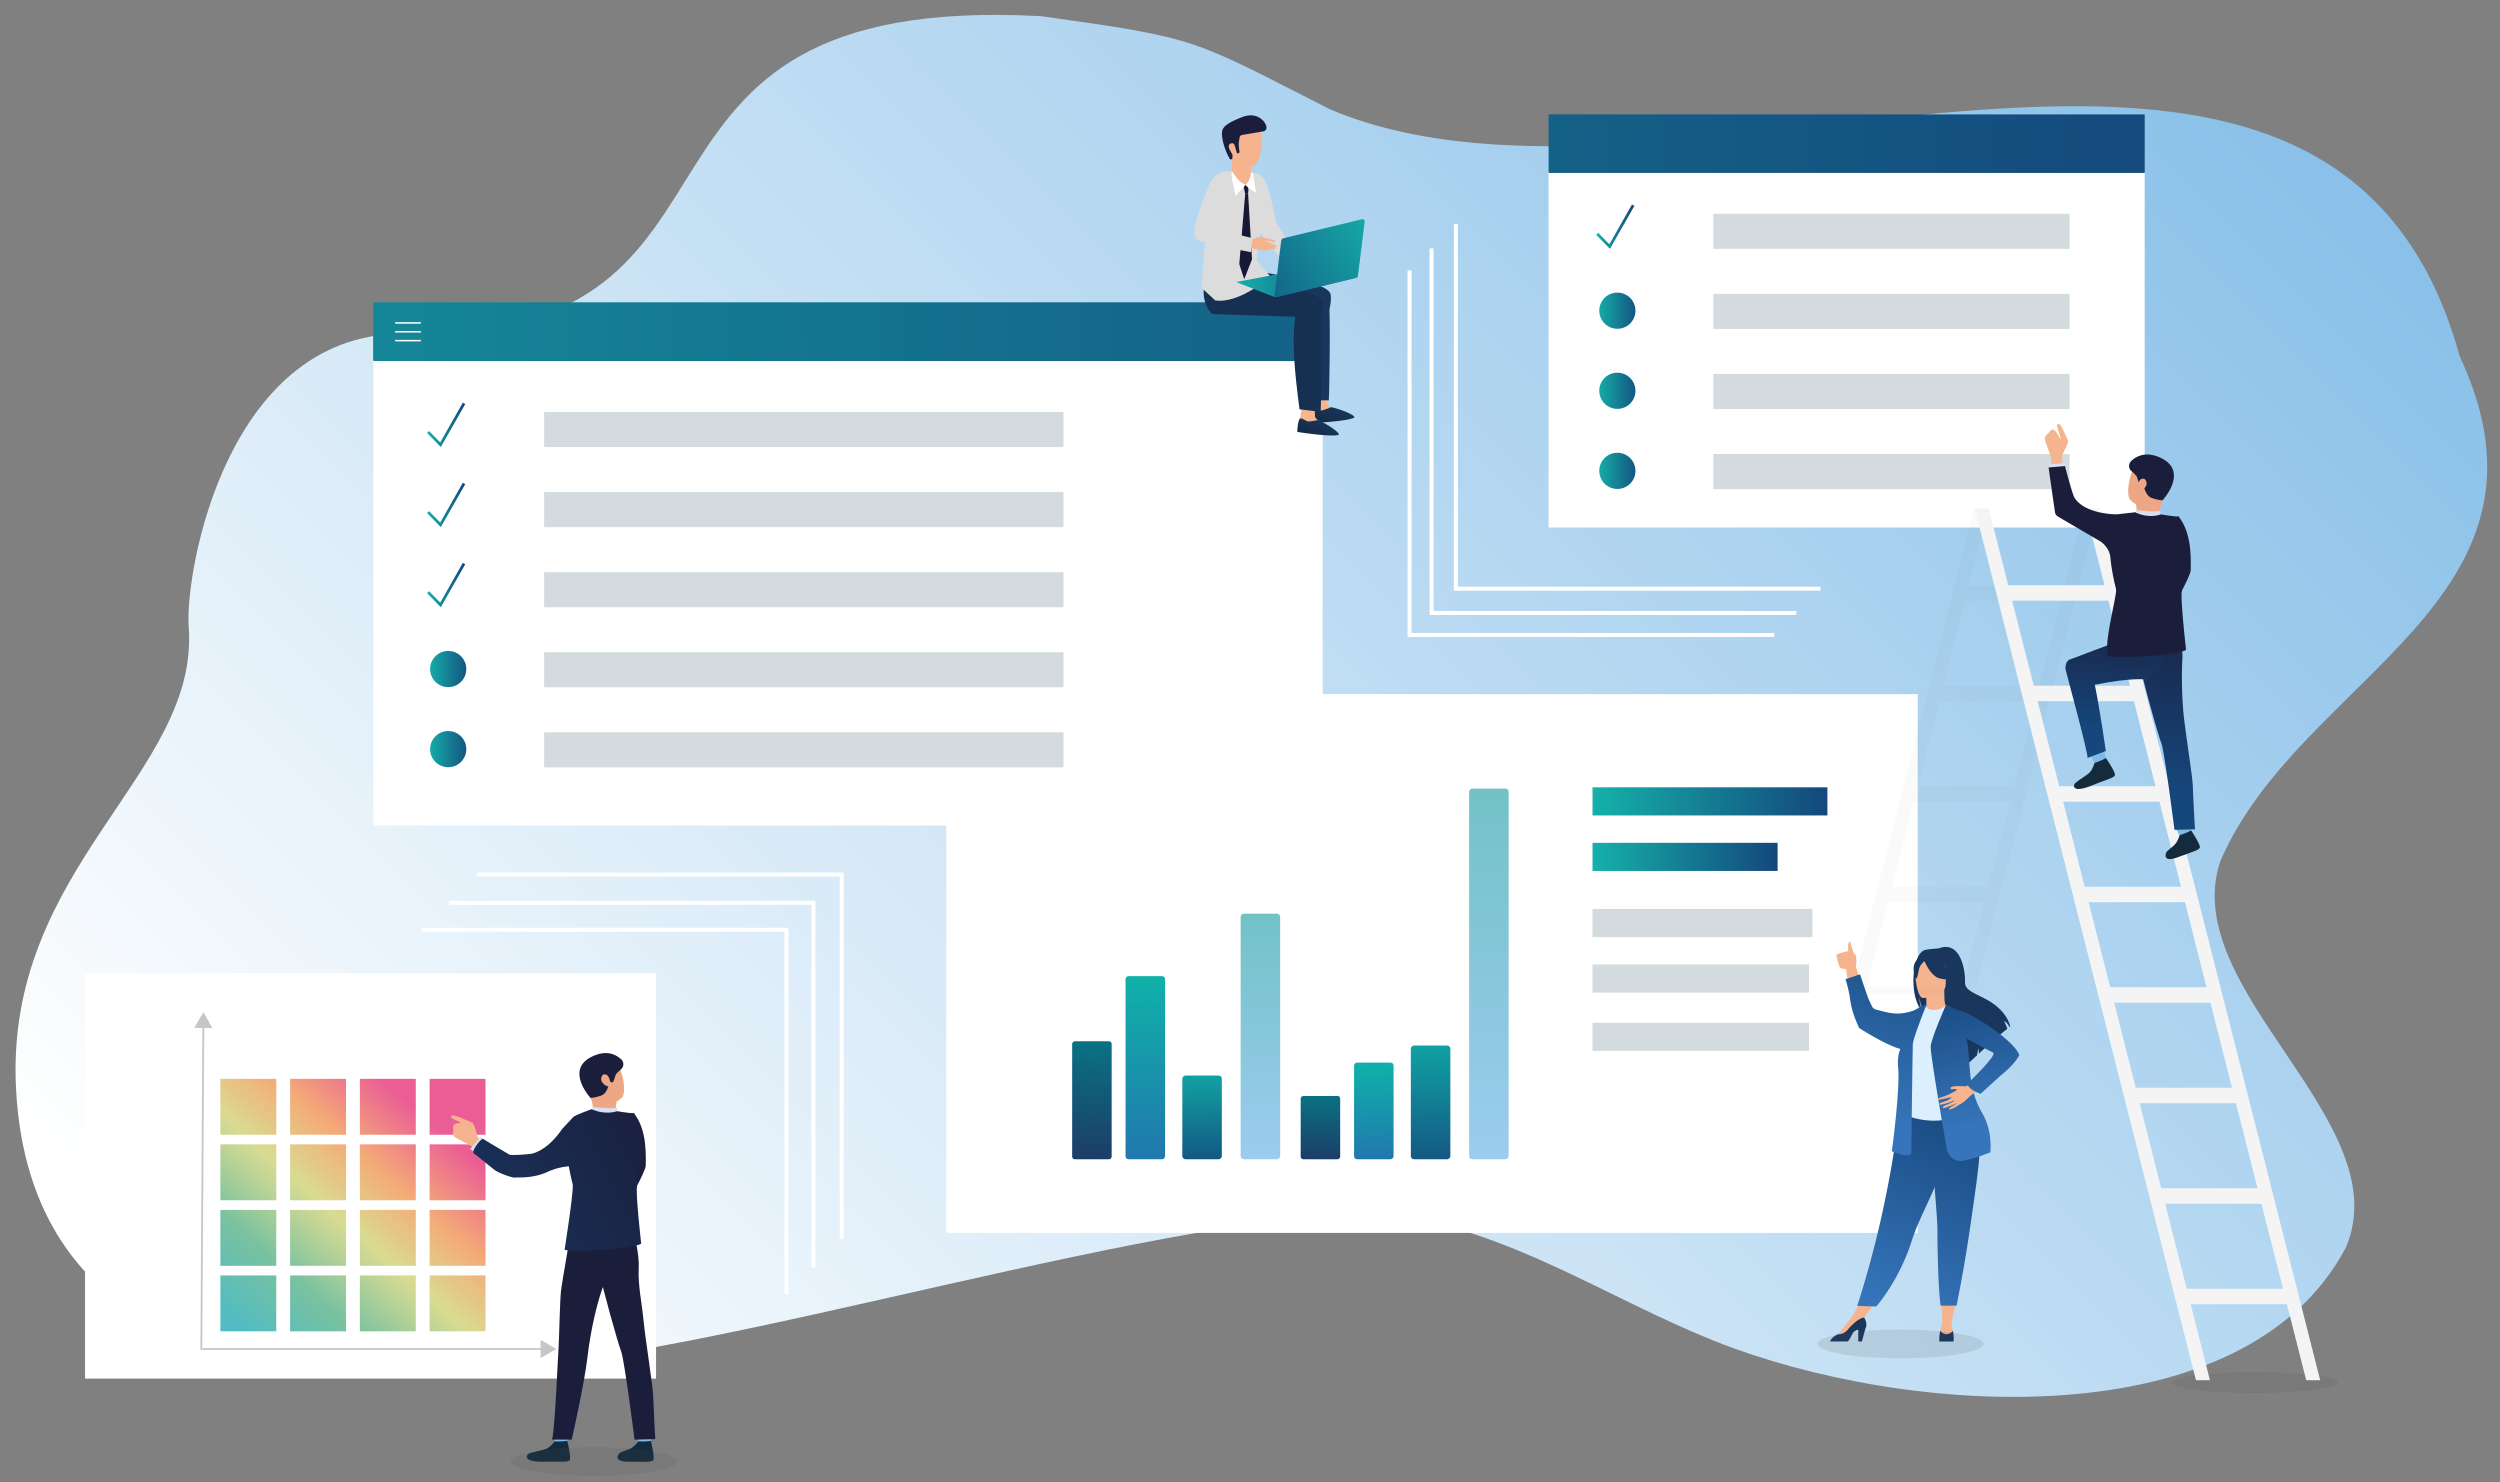 <?xml version="1.0" encoding="UTF-8"?>
<svg xmlns="http://www.w3.org/2000/svg" xmlns:xlink="http://www.w3.org/1999/xlink" viewBox="0 0 2056.85 1219.4">
  <rect x="0" y="0" width="2056.85" height="1219.4" fill="#808080" stroke="none"/>
  <defs>
    <style>.cls-1,.cls-56{fill:#4f4f4f;}.cls-1{opacity:0.13;}.cls-2{fill:url(#Unbenannter_Verlauf_16);}.cls-3{fill:#fff;}.cls-4{fill:url(#Unbenannter_Verlauf_21);}.cls-5{fill:url(#Unbenannter_Verlauf_21-2);}.cls-6{fill:url(#Unbenannter_Verlauf_21-3);}.cls-7{fill:#f6b48e;}.cls-77,.cls-8{fill:#19365d;}.cls-9{fill:#1c355c;}.cls-10{fill:url(#Unbenannter_Verlauf_81);}.cls-11{fill:#dcefff;}.cls-12{fill:#e9564e;}.cls-13{fill:url(#Unbenannter_Verlauf_81-2);}.cls-14{fill:url(#Unbenannter_Verlauf_81-3);}.cls-15{fill:url(#Unbenannter_Verlauf_81-4);}.cls-16{fill:url(#Unbenannter_Verlauf_81-5);}.cls-17{fill:#f7b58f;}.cls-18{fill:#d4dbdf;}.cls-19{fill:url(#Unbenannter_Verlauf_21-4);}.cls-20{fill:url(#Unbenannter_Verlauf_21-5);}.cls-21{fill:url(#Unbenannter_Verlauf_21-6);}.cls-22{fill:url(#Unbenannter_Verlauf_21-7);}.cls-23{fill:url(#Unbenannter_Verlauf_21-8);}.cls-24{fill:url(#Unbenannter_Verlauf_21-9);}.cls-25{fill:url(#Unbenannter_Verlauf_21-10);}.cls-26{fill:url(#Unbenannter_Verlauf_21-11);}.cls-27{fill:url(#Unbenannter_Verlauf_21-12);}.cls-28{fill:none;stroke:#c4c6c7;stroke-miterlimit:10;stroke-width:1.5px;}.cls-29{fill:#c4c6c7;}.cls-30{fill:url(#Unbenannter_Verlauf_350);}.cls-31{fill:url(#Unbenannter_Verlauf_350-2);}.cls-32{fill:url(#Unbenannter_Verlauf_350-3);}.cls-33{fill:url(#Unbenannter_Verlauf_350-4);}.cls-34{fill:url(#Unbenannter_Verlauf_350-5);}.cls-35{fill:url(#Unbenannter_Verlauf_350-6);}.cls-36{fill:url(#Unbenannter_Verlauf_350-7);}.cls-37{fill:url(#Unbenannter_Verlauf_350-8);}.cls-38{fill:url(#Unbenannter_Verlauf_350-9);}.cls-39{fill:url(#Unbenannter_Verlauf_350-10);}.cls-40{fill:url(#Unbenannter_Verlauf_350-11);}.cls-41{fill:url(#Unbenannter_Verlauf_350-12);}.cls-42{fill:url(#Unbenannter_Verlauf_350-13);}.cls-43{fill:url(#Unbenannter_Verlauf_350-14);}.cls-44{fill:url(#Unbenannter_Verlauf_350-15);}.cls-45{fill:url(#Unbenannter_Verlauf_350-16);}.cls-46{fill:url(#Unbenannter_Verlauf_28);}.cls-47{fill:url(#Unbenannter_Verlauf_23);}.cls-48{fill:url(#Unbenannter_Verlauf_30);}.cls-49{fill:url(#Unbenannter_Verlauf_29);}.cls-50{fill:url(#Unbenannter_Verlauf_28-2);}.cls-51{fill:url(#Unbenannter_Verlauf_23-2);}.cls-52{fill:url(#Unbenannter_Verlauf_30-2);}.cls-53{fill:url(#Unbenannter_Verlauf_29-2);}.cls-54{fill:url(#Unbenannter_Verlauf_21-13);}.cls-55{fill:url(#Unbenannter_Verlauf_21-14);}.cls-56{opacity:0.03;}.cls-57{fill:#f4f4f4;}.cls-58{fill:#7fb9e6;}.cls-59{fill:#132b3d;}.cls-60{fill:#313657;}.cls-61{fill:url(#Unbenannter_Verlauf_25);}.cls-62{fill:url(#Unbenannter_Verlauf_25-2);}.cls-63{fill:#dadeef;}.cls-64{fill:url(#Unbenannter_Verlauf_7);}.cls-65{fill:#eda785;}.cls-66{fill:url(#Unbenannter_Verlauf_7-2);}.cls-67{fill:#1b1e3b;}.cls-68{fill:url(#Unbenannter_Verlauf_7-3);}.cls-69{fill:#80bbe7;}.cls-70{fill:#142b3d;}.cls-71{fill:url(#Unbenannter_Verlauf_7-4);}.cls-72{fill:url(#Unbenannter_Verlauf_7-5);}.cls-73{fill:url(#Unbenannter_Verlauf_7-6);}.cls-74{fill:url(#Unbenannter_Verlauf_7-7);}.cls-75{fill:url(#Unbenannter_Verlauf_48);}.cls-76{fill:url(#Unbenannter_Verlauf_48-2);}.cls-77,.cls-78,.cls-82,.cls-83{fill-rule:evenodd;}.cls-78{fill:#153051;}.cls-79{fill:#dcdcdc;}.cls-80{fill:#f19f7a;}.cls-81{fill:#eba583;}.cls-82{fill:url(#Unbenannter_Verlauf_21-15);}.cls-83{fill:url(#Unbenannter_Verlauf_21-16);}.cls-84{fill:#171833;}.cls-85{fill:#1b1e3a;}</style>
    <linearGradient id="Unbenannter_Verlauf_16" x1="158.22" y1="1599.35" x2="1883.19" y2="-125.63" gradientUnits="userSpaceOnUse">
      <stop offset="0.15" stop-color="#fff"></stop>
      <stop offset="1" stop-color="#80bbe7"></stop>
    </linearGradient>
    <linearGradient id="Unbenannter_Verlauf_21" x1="-579.66" y1="278.52" x2="1630.65" y2="268.12" gradientUnits="userSpaceOnUse">
      <stop offset="0" stop-color="#15b1aa"></stop>
      <stop offset="1" stop-color="#14477c"></stop>
    </linearGradient>
    <linearGradient id="Unbenannter_Verlauf_21-2" x1="-579.67" y1="278.99" x2="1630.65" y2="268.59" xlink:href="#Unbenannter_Verlauf_21"></linearGradient>
    <linearGradient id="Unbenannter_Verlauf_21-3" x1="-395.43" y1="127.21" x2="1814.89" y2="116.81" xlink:href="#Unbenannter_Verlauf_21"></linearGradient>
    <linearGradient id="Unbenannter_Verlauf_81" x1="1598.67" y1="897.71" x2="1522.82" y2="1070.21" gradientUnits="userSpaceOnUse">
      <stop offset="0" stop-color="#16477c"></stop>
      <stop offset="0.97" stop-color="#3675bb"></stop>
    </linearGradient>
    <linearGradient id="Unbenannter_Verlauf_81-2" x1="1584.21" y1="756.6" x2="1530.76" y2="922.55" xlink:href="#Unbenannter_Verlauf_81"></linearGradient>
    <linearGradient id="Unbenannter_Verlauf_81-3" x1="1639.01" y1="915.45" x2="1563.16" y2="1087.95" xlink:href="#Unbenannter_Verlauf_81"></linearGradient>
    <linearGradient id="Unbenannter_Verlauf_81-4" x1="1590.99" y1="813.86" x2="1620.08" y2="931.31" xlink:href="#Unbenannter_Verlauf_81"></linearGradient>
    <linearGradient id="Unbenannter_Verlauf_81-5" x1="1616.38" y1="807.57" x2="1645.47" y2="925.02" xlink:href="#Unbenannter_Verlauf_81"></linearGradient>
    <linearGradient id="Unbenannter_Verlauf_21-4" x1="351.42" y1="616.34" x2="388.9" y2="616.34" xlink:href="#Unbenannter_Verlauf_21"></linearGradient>
    <linearGradient id="Unbenannter_Verlauf_21-5" x1="351.42" y1="550.45" x2="388.9" y2="550.45" xlink:href="#Unbenannter_Verlauf_21"></linearGradient>
    <linearGradient id="Unbenannter_Verlauf_21-6" x1="351.37" y1="349.54" x2="382.77" y2="349.54" xlink:href="#Unbenannter_Verlauf_21"></linearGradient>
    <linearGradient id="Unbenannter_Verlauf_21-7" x1="351.37" y1="415.44" x2="382.77" y2="415.44" xlink:href="#Unbenannter_Verlauf_21"></linearGradient>
    <linearGradient id="Unbenannter_Verlauf_21-8" x1="351.37" y1="481.33" x2="382.77" y2="481.33" xlink:href="#Unbenannter_Verlauf_21"></linearGradient>
    <linearGradient id="Unbenannter_Verlauf_21-9" x1="1313.32" y1="321.51" x2="1350.8" y2="321.51" xlink:href="#Unbenannter_Verlauf_21"></linearGradient>
    <linearGradient id="Unbenannter_Verlauf_21-10" x1="1313.32" y1="255.61" x2="1350.8" y2="255.61" xlink:href="#Unbenannter_Verlauf_21"></linearGradient>
    <linearGradient id="Unbenannter_Verlauf_21-11" x1="1313.27" y1="186.49" x2="1344.67" y2="186.49" xlink:href="#Unbenannter_Verlauf_21"></linearGradient>
    <linearGradient id="Unbenannter_Verlauf_21-12" x1="1313.32" y1="387.4" x2="1350.8" y2="387.4" xlink:href="#Unbenannter_Verlauf_21"></linearGradient>
    <linearGradient id="Unbenannter_Verlauf_350" x1="184.1" y1="1095.37" x2="343.86" y2="913.35" gradientUnits="userSpaceOnUse">
      <stop offset="0.04" stop-color="#51bcc3"></stop>
      <stop offset="0.3" stop-color="#7ac29f"></stop>
      <stop offset="0.32" stop-color="#83c49e"></stop>
      <stop offset="0.48" stop-color="#c1d595"></stop>
      <stop offset="0.55" stop-color="#d9db91"></stop>
      <stop offset="0.76" stop-color="#f4ab77"></stop>
      <stop offset="1" stop-color="#ea5d95"></stop>
    </linearGradient>
    <linearGradient id="Unbenannter_Verlauf_350-2" x1="157.37" y1="1071.91" x2="317.13" y2="889.89" xlink:href="#Unbenannter_Verlauf_350"></linearGradient>
    <linearGradient id="Unbenannter_Verlauf_350-3" x1="130.64" y1="1048.45" x2="290.4" y2="866.43" xlink:href="#Unbenannter_Verlauf_350"></linearGradient>
    <linearGradient id="Unbenannter_Verlauf_350-4" x1="103.91" y1="1024.99" x2="263.68" y2="842.97" xlink:href="#Unbenannter_Verlauf_350"></linearGradient>
    <linearGradient id="Unbenannter_Verlauf_350-5" x1="216.51" y1="1123.82" x2="376.27" y2="941.8" xlink:href="#Unbenannter_Verlauf_350"></linearGradient>
    <linearGradient id="Unbenannter_Verlauf_350-6" x1="189.78" y1="1100.36" x2="349.54" y2="918.33" xlink:href="#Unbenannter_Verlauf_350"></linearGradient>
    <linearGradient id="Unbenannter_Verlauf_350-7" x1="163.05" y1="1076.9" x2="322.81" y2="894.87" xlink:href="#Unbenannter_Verlauf_350"></linearGradient>
    <linearGradient id="Unbenannter_Verlauf_350-8" x1="136.32" y1="1053.44" x2="296.08" y2="871.41" xlink:href="#Unbenannter_Verlauf_350"></linearGradient>
    <linearGradient id="Unbenannter_Verlauf_350-9" x1="248.92" y1="1152.27" x2="408.68" y2="970.24" xlink:href="#Unbenannter_Verlauf_350"></linearGradient>
    <linearGradient id="Unbenannter_Verlauf_350-10" x1="222.19" y1="1128.81" x2="381.95" y2="946.78" xlink:href="#Unbenannter_Verlauf_350"></linearGradient>
    <linearGradient id="Unbenannter_Verlauf_350-11" x1="195.46" y1="1105.34" x2="355.22" y2="923.32" xlink:href="#Unbenannter_Verlauf_350"></linearGradient>
    <linearGradient id="Unbenannter_Verlauf_350-12" x1="168.73" y1="1081.88" x2="328.49" y2="899.86" xlink:href="#Unbenannter_Verlauf_350"></linearGradient>
    <linearGradient id="Unbenannter_Verlauf_350-13" x1="281.33" y1="1180.71" x2="441.09" y2="998.69" xlink:href="#Unbenannter_Verlauf_350"></linearGradient>
    <linearGradient id="Unbenannter_Verlauf_350-14" x1="254.6" y1="1157.25" x2="414.36" y2="975.23" xlink:href="#Unbenannter_Verlauf_350"></linearGradient>
    <linearGradient id="Unbenannter_Verlauf_350-15" x1="227.87" y1="1133.79" x2="387.63" y2="951.77" xlink:href="#Unbenannter_Verlauf_350"></linearGradient>
    <linearGradient id="Unbenannter_Verlauf_350-16" x1="201.14" y1="1110.33" x2="360.9" y2="928.3" xlink:href="#Unbenannter_Verlauf_350"></linearGradient>
    <linearGradient id="Unbenannter_Verlauf_28" x1="-6761.55" y1="6083.13" x2="-6760.67" y2="6182.47" gradientTransform="translate(7123.15 7680.42) rotate(90)" gradientUnits="userSpaceOnUse">
      <stop offset="0" stop-color="#14477c"></stop>
      <stop offset="1" stop-color="#10b0a9"></stop>
    </linearGradient>
    <linearGradient id="Unbenannter_Verlauf_23" x1="-6878.42" y1="5918.08" x2="-6873.98" y2="6105.23" gradientTransform="translate(6976.11 7754.1) rotate(90)" gradientUnits="userSpaceOnUse">
      <stop offset="0" stop-color="#2568af"></stop>
      <stop offset="1" stop-color="#10b0a9"></stop>
    </linearGradient>
    <linearGradient id="Unbenannter_Verlauf_30" x1="-6981.46" y1="6038.97" x2="-6985.9" y2="6174.64" gradientTransform="translate(6997.93 7888.67) rotate(90)" gradientUnits="userSpaceOnUse">
      <stop offset="0" stop-color="#1f3665"></stop>
      <stop offset="1" stop-color="#05808a"></stop>
    </linearGradient>
    <linearGradient id="Unbenannter_Verlauf_29" x1="-6645.55" y1="6153.14" x2="-6642.23" y2="5870.74" gradientTransform="translate(7007.74 7496.13) rotate(90)" gradientUnits="userSpaceOnUse">
      <stop offset="0" stop-color="#61beb7"></stop>
      <stop offset="1" stop-color="#9cccef"></stop>
    </linearGradient>
    <linearGradient id="Unbenannter_Verlauf_28-2" x1="-6949.72" y1="6077.24" x2="-6948.52" y2="6212.08" gradientTransform="translate(7323.5 7856.09) rotate(90)" xlink:href="#Unbenannter_Verlauf_28"></linearGradient>
    <linearGradient id="Unbenannter_Verlauf_23-2" x1="-7065.14" y1="5936.92" x2="-7062.79" y2="6036.09" gradientTransform="translate(7128.55 7977.68) rotate(90)" xlink:href="#Unbenannter_Verlauf_23"></linearGradient>
    <linearGradient id="Unbenannter_Verlauf_30-2" x1="-7170.38" y1="6044.31" x2="-7172.78" y2="6117.65" gradientTransform="translate(7163.44 8099.18) rotate(90)" xlink:href="#Unbenannter_Verlauf_30"></linearGradient>
    <linearGradient id="Unbenannter_Verlauf_29-2" x1="-6834.65" y1="6297.32" x2="-6829.64" y2="5871.34" gradientTransform="translate(7247.2 7632.69) rotate(90)" xlink:href="#Unbenannter_Verlauf_29"></linearGradient>
    <linearGradient id="Unbenannter_Verlauf_21-13" x1="1310.23" y1="659.33" x2="1503.47" y2="659.33" xlink:href="#Unbenannter_Verlauf_21"></linearGradient>
    <linearGradient id="Unbenannter_Verlauf_21-14" x1="1310.23" y1="705" x2="1462.51" y2="705" xlink:href="#Unbenannter_Verlauf_21"></linearGradient>
    <linearGradient id="Unbenannter_Verlauf_25" x1="-9342.8" y1="486.37" x2="-9329.99" y2="658.57" gradientTransform="matrix(-1, 0, 0, 1, -7549.18, 0)" gradientUnits="userSpaceOnUse">
      <stop offset="0" stop-color="#1b1e3b"></stop>
      <stop offset="0.97" stop-color="#15477d"></stop>
    </linearGradient>
    <linearGradient id="Unbenannter_Verlauf_25-2" x1="-8349.06" y1="496.18" x2="-8340.85" y2="606.59" gradientTransform="matrix(-1, 0, 0, 1, -6605.51, 0)" xlink:href="#Unbenannter_Verlauf_25"></linearGradient>
    <linearGradient id="Unbenannter_Verlauf_7" x1="-4995.97" y1="13390.5" x2="-5021.91" y2="13434.84" gradientTransform="matrix(0.65, 0.76, 0.76, -0.65, -4956.02, 12578.97)" gradientUnits="userSpaceOnUse">
      <stop offset="0" stop-color="#1b1e3b"></stop>
      <stop offset="0.97" stop-color="#17477c"></stop>
    </linearGradient>
    <linearGradient id="Unbenannter_Verlauf_7-2" x1="-6799.59" y1="876.07" x2="-6825.54" y2="920.41" gradientTransform="matrix(-1, 0, 0, 1, -4805.9, 0)" xlink:href="#Unbenannter_Verlauf_7"></linearGradient>
    <linearGradient id="Unbenannter_Verlauf_7-3" x1="-4158.13" y1="13598.5" x2="-4183.51" y2="13641.87" gradientTransform="matrix(0.65, 0.76, 0.76, -0.65, -6934.34, 12578.97)" xlink:href="#Unbenannter_Verlauf_7"></linearGradient>
    <linearGradient id="Unbenannter_Verlauf_7-4" x1="-8296.49" y1="1814.82" x2="-8325.96" y2="1836.11" gradientTransform="matrix(-1, 0, 0, 1, -6784.22, 0)" xlink:href="#Unbenannter_Verlauf_7"></linearGradient>
    <linearGradient id="Unbenannter_Verlauf_7-5" x1="-8284.87" y1="1830.91" x2="-8314.34" y2="1852.19" gradientTransform="matrix(-1, 0, 0, 1, -6784.22, 0)" xlink:href="#Unbenannter_Verlauf_7"></linearGradient>
    <linearGradient id="Unbenannter_Verlauf_7-6" x1="565.01" y1="938.25" x2="209.79" y2="1116.23" gradientTransform="matrix(1, 0, 0, 1, 0, 0)" xlink:href="#Unbenannter_Verlauf_7"></linearGradient>
    <linearGradient id="Unbenannter_Verlauf_7-7" x1="542.82" y1="893.95" x2="187.6" y2="1071.93" gradientTransform="matrix(1, 0, 0, 1, 0, 0)" xlink:href="#Unbenannter_Verlauf_7"></linearGradient>
    <linearGradient id="Unbenannter_Verlauf_48" x1="-4279.41" y1="7770.43" x2="-4262.56" y2="7770.43" gradientTransform="translate(-5128.85 -5970.37) rotate(-73.39)" gradientUnits="userSpaceOnUse">
      <stop offset="0" stop-color="#142a44"></stop>
      <stop offset="1" stop-color="#19355c"></stop>
    </linearGradient>
    <linearGradient id="Unbenannter_Verlauf_48-2" x1="-2887.31" y1="7162.31" x2="-2870.46" y2="7162.31" gradientTransform="translate(-3877.05 -5559.82) rotate(-61.89)" xlink:href="#Unbenannter_Verlauf_48"></linearGradient>
    <linearGradient id="Unbenannter_Verlauf_21-15" x1="1016.91" y1="232.86" x2="1117.42" y2="232.86" xlink:href="#Unbenannter_Verlauf_21"></linearGradient>
    <linearGradient id="Unbenannter_Verlauf_21-16" x1="1138.71" y1="178.84" x2="1006.8" y2="262.29" xlink:href="#Unbenannter_Verlauf_21"></linearGradient>
  </defs>
  <g id="Ebene_1" data-name="Ebene 1">
    <ellipse class="cls-1" cx="1854.95" cy="1137.48" rx="68.38" ry="8.65"></ellipse>
    <path class="cls-2" d="M337.41,274.64C649.22,277.77,475.25-7,856.34,13.28,988.94,31.78,979.05,31.64,1094.42,90c287,121.3,821.86-187.36,929.18,202.86,94.51,201.67-132.3,264-197,416.07-35,105.82,147,213.34,103.68,316.93-83.07,158.65-361.52,140.74-520.55,77.08-88.31-35.41-168.17-91-264.78-103.3-166.93-9.79-569.17,122.21-737.25,124.61-204.79,23.36-383.15-23.6-394.45-227.37-10.22-184,151.06-259.79,142-381.16-3.29-43.87,30.92-246.18,182.18-241.1"></path>
    <rect class="cls-3" x="1274.09" y="141.22" width="490.43" height="292.79"></rect>
    <rect class="cls-3" x="69.98" y="800.75" width="469.78" height="333.48"></rect>
    <polygon class="cls-3" points="1142.9 571.11 1142.02 571.11 1089.87 571.11 1088.22 571.11 1088.22 569.46 1088.22 296 307.2 296 307.2 679.23 776.98 679.23 778.63 679.23 778.63 680.88 778.63 1014.36 1142.02 1014.36 1142.9 1014.36 1577.78 1014.36 1577.78 571.11 1142.9 571.11"></polygon>
    <rect class="cls-4" x="307.2" y="248.91" width="781.02" height="47.22"></rect>
    <rect class="cls-5" x="307.2" y="248.91" width="781.02" height="48.15"></rect>
    <rect class="cls-6" x="1274.09" y="94.13" width="490.43" height="48.15"></rect>
    <rect class="cls-3" x="325.1" y="265.07" width="21.12" height="1.25"></rect>
    <rect class="cls-3" x="325.1" y="272.35" width="21.12" height="1.25"></rect>
    <rect class="cls-3" x="325.1" y="279.63" width="21.12" height="1.25"></rect>
    <polygon class="cls-3" points="1179.44 502.67 1179.44 204.37 1176.14 204.37 1176.14 505.93 1176.32 505.93 1176.32 505.97 1477.88 505.97 1477.88 502.67 1179.44 502.67"></polygon>
    <polygon class="cls-3" points="1199.42 482.69 1199.42 184.39 1196.12 184.39 1196.12 485.95 1196.3 485.95 1196.3 485.99 1497.86 485.99 1497.86 482.69 1199.42 482.69"></polygon>
    <polygon class="cls-3" points="1161.35 520.76 1161.35 222.45 1158.06 222.45 1158.06 524.02 1158.23 524.02 1158.23 524.05 1459.8 524.05 1459.8 520.76 1161.35 520.76"></polygon>
    <polygon class="cls-3" points="667.57 744.44 667.57 1042.75 670.87 1042.75 670.87 741.18 670.69 741.18 670.69 741.15 369.13 741.15 369.13 744.44 667.57 744.44"></polygon>
    <polygon class="cls-3" points="690.85 721.17 690.85 1019.48 694.14 1019.48 694.14 717.91 693.97 717.91 693.97 717.88 392.4 717.88 392.4 721.17 690.85 721.17"></polygon>
    <polygon class="cls-3" points="645.42 766.6 645.42 1064.9 648.72 1064.9 648.72 763.34 648.54 763.34 648.54 763.3 346.98 763.3 346.98 766.6 645.42 766.6"></polygon>
    <path class="cls-7" d="M1516,796.79c.43.18,2.91.58,2.91.58.11,3.32,4.83,33.53,11.6,45.07,0,0,7.76-1.73,6-10.44-1.59-8-8.22-33.39-9.79-36.81.78-.71.8-3.9.26-8.67-.11-.95-2.08-2.71-2.08-2.71s-11,.56-11.3.78C1511.76,785.91,1516,796.79,1516,796.79Z"></path>
    <path class="cls-7" d="M1520.54,785.66c.13-4.1-.19-8.52-.06-8.85s1.66-3.21,1.94-1.64,2.67,8.81,2.67,8.81Z"></path>
    <path class="cls-7" d="M1514.82,796.8c2.25.19,4.83-.88,7.26-1.67s-.3-2.89-.3-2.89c2.41-.19,2.28-1.12,2.06-1.78-.29-.89-2.84-1.18-2.84-1.18a27.15,27.15,0,0,0,3.3-.11c1-.15.85-1.57-.53-2.29s-7.38-.72-7.38-.72,1-.19,4-.81,3.84-1.58,2.21-2.45c-1.13-.61-3.56-.32-8.36,1.26-3.61,1.19-3.37,1.5-3.37,1.5S1512.66,796.62,1514.82,796.8Z"></path>
    <polygon class="cls-7" points="1610.72 1065.77 1605.59 1087.4 1597.89 1087.36 1597.61 1065.77 1610.72 1065.77"></polygon>
    <polygon class="cls-7" points="1546.01 1066.69 1531.39 1087.4 1525.7 1080.09 1534.49 1063.84 1546.01 1066.69"></polygon>
    <path class="cls-8" d="M1581.48,831.35c-1-2-2.07-5.62-2.61-12,.08.64,1.19,8.73,4.3,13.31C1596,841,1620.44,869,1620,874.33c0,0,2.71-2.54,6.63-6.14l.91-5.46a10.83,10.83,0,0,1,.5,4.16c7.33-6.72,17.85-16.2,23.47-20.47a69.38,69.38,0,0,0-2.64-6.44c1.64.46,3.59,3.47,4.54,5.07l.47-.3s-1.68-13.22-20.74-23.1c-10-5.17-16.84-7.32-16.44-13.89s-2.62-34.84-21.82-27.44c0,0-7.87.43-10.83,1.18C1572.34,784.49,1570.66,821.39,1581.48,831.35Z"></path>
    <path class="cls-7" d="M1583.92,833c-.06,0,6.17,3.26,10.86,2,4.41-1.2,7.3-6.92,7.23-6.93-1.86-.38-2.4-2.94-2.36-14l-.85.16-14.19,2.82s.32,4.46.33,8.67C1585,829.31,1584.73,832.66,1583.92,833Z"></path>
    <path class="cls-9" d="M1600.27,812.74s4.16-6.58,5.16-12.2c.72-4-1.33-18.91-16.29-16.76a20.26,20.26,0,0,0-8.43,3.18c-3.25,2.2-7.93,6.93-2.69,19.92l1.36,4.39Z"></path>
    <path class="cls-10" d="M1528,1074.41l7.52.23,8.15.25s18.82-21,29.37-54.53q.38-1.17.78-2.37c5.78-16.85,17.75-38,24.06-57.12,1-3,1.91-5.92,2.72-8.64.26-.87.51-1.72.75-2.56a203,203,0,0,0,7.24-38.1l-45.57.36S1555.68,989.33,1528,1074.41Z"></path>
    <path class="cls-11" d="M1569.42,885.75c.11,21.68-3.18,31-3.18,31a61.2,61.2,0,0,0,42.7,2.62l16.66-5.09c-.39-.88-2.32-15.1-2.7-15.91-4.9-10.51-7.59-14.82-8.17-18.06a68.86,68.86,0,0,1-.57-18.16,221.09,221.09,0,0,1,4-26.81c-6.32-1.44-10.78-5.62-17.36-8.09-1.51,1.89-6,3.79-10,3.7-4.62-.1-6.07-2-5.9-4.25-4.92,2.74-8.83,5.34-8.83,5.34-4.18,7.27-12.67,14.32-13.28,25.47C1562.66,860.23,1569.42,885.14,1569.42,885.75Z"></path>
    <path class="cls-12" d="M1608.61,888.16c2,2.82,5.81,20,15.31,22.11-4.9-12.21-8.61-17.56-9.19-21.32a92.84,92.84,0,0,1-.57-21.1c-3.18-5.58-5.55-9.4-5.55-9.4-.25-.9-5.06-15.76-6.6-2.48S1606.38,885,1608.61,888.16Z"></path>
    <path class="cls-7" d="M1582,821.08s18.8.31,18.81-11.4,2.45-19.55-9.55-20.25-14.34,3.78-15.29,7.68S1577.06,820.7,1582,821.08Z"></path>
    <path class="cls-8" d="M1576.48,790.6c2.9-3.51,5.09-2.75,6.32-1.69,4.06-6.07,16.9,2.71,16.9,2.71a22.36,22.36,0,0,0,7.32,13.21s-3.43,2.12-11.33.09c-6.21-1.6-10.72-10.45-12.36-14.15-1.12,1-3.48,3.29-4.19,5.54-.93,3-1.36,9.12-3.14,8.91C1576,805.22,1572.12,795.89,1576.48,790.6Z"></path>
    <path class="cls-7" d="M1605.84,1086.19a20.84,20.84,0,0,0,1,8.87s1.26,5.74-4.39,5.84-7-.42-6.39-3.94,1.85-9.6,1.85-9.6Z"></path>
    <path class="cls-8" d="M1595.5,1103.72h11.73c.64-3-.41-8.65-.41-8.65-6.39,6.11-10.4-.16-10.4-.16C1595.38,1097.53,1595.5,1103.72,1595.5,1103.72Z"></path>
    <path class="cls-7" d="M1512.08,1097.8s10.42-11.83,13.62-17.71l7.74,4-17.31,16.26-4.05-.54Z"></path>
    <path class="cls-8" d="M1505.69,1103.7h14.46c1.27-1.15,2.48-3.46,4-6.49.85-1.74,2.76-2.69,4.72-3.22v9.71h3l2.77-10.32c1.84-3.46.46-6.63-.84-9.36-1.51,0-5.89,1.09-13.58,9.93a10,10,0,0,1-8.1,3.85l-.11.06C1507.59,1099.87,1506.16,1102.34,1505.69,1103.7Z"></path>
    <path class="cls-13" d="M1584.92,826.7v0l-.06,0c-3.06.36-8.25,3.93-11.24,5-10.84,3.38-16.78,2.46-26.63-.17-2.77-.74-5.63-1-6.84-3.56-.72-1.54-1.55-3.31-2.38-5.06-1.37-2.9-7.42-21.27-7.42-21.27l-12,4a102.59,102.59,0,0,1,3.48,14.13,77.54,77.54,0,0,0,2.63,13,108.93,108.93,0,0,0,5.12,13s21.34,13.85,33.92,17.26c-.41,1.2-.81,2.3-1.17,3.27a39.43,39.43,0,0,0-.71,11.33c1.92,17.91-5.12,69.41-5.12,69.41s1.92,1.59,9.28,3.19,6.72-2.24,6.72-2.24,1-83.48,1.27-88.91c.31-5.16,10.1-29.62,11.1-32.12l.1-.19Z"></path>
    <path class="cls-14" d="M1594,1010.76c-.12,14.93.64,49.26,2.58,63.47h7.22c4,0,6-.06,6-.06,4.87-24.71,8.34-45.15,10.87-62.77,2.07-14.46,3.92-26.85,5.33-37.52s2.42-19.73,2.78-27.32c0-1.2.09-2.36.11-3.49s0-2.24,0-3.31l-39.37-3.84C1590,962.08,1594,1002.08,1594,1010.76Z"></path>
    <path class="cls-15" d="M1601.9,946.31s2.77,10,12.37,8.75,23.24-7,23.24-7,2.32-17-6.7-32.31c-12.89-21.86-9-42.74-12.55-59.49-1-4.7-.26-19.9-.51-22.71l-16.94-6.28s-11.7,26.65-12.34,33.37S1601.9,946.31,1601.9,946.31Z"></path>
    <path class="cls-7" d="M1616.33,895.21c3.48-3,11.77-10.2,18.79-16.18l8.66,6.92c-6.09,4.58-13.83,10.89-24.06,15.68a7.27,7.27,0,0,1-3.44,1C1607.74,903.29,1614.9,894.85,1616.33,895.21Z"></path>
    <path class="cls-16" d="M1594.85,841.76s8.81-12.89,19.74-9.47,43.1,24.57,46.79,35.82c0,0-3.7,7.71-15.38,16.78-.14.11-16.35,15-16.5,15.08,0,0-11.57-4.06-10.49-8.66,0,0,24.68-23.49,20.8-25.22S1594.85,841.76,1594.85,841.76Z"></path>
    <path class="cls-17" d="M1604.47,911.19s5.47-3,5.17-3.35-1.92,1.16-9.12,3.55c-2.58.86-3.82-.9,1.93-2.77a18.76,18.76,0,0,0,2.69-1.38,24.9,24.9,0,0,0,2.76-1.44c-.09-.06.13-.45-.82-.15-1.14.35-3.41,1.64-5.12,2-1,.22-3,.81-3,.81a21.17,21.17,0,0,1-3.42.42c-.41-1,1.88-2.09,3.23-2.22a15.42,15.42,0,0,1,3-1.08s4.07-2.1,3.8-2.67-10.89,2.68-11.23,1.67c-.41-1.2,5.23-2.56,5.49-2.65.75-.26,3-1.21,3-1.21s7.5-3.65,7.19-4.17-1.92-.6-2.46-.53-1.17.09-1.71.16a1,1,0,0,1-1.14-.94c-.11-.65,2-1.38,2.76-1.48,2.41-.34,9.82.05,10.52.06s6.63,5.2,5.19,5.93c0,0-3.72,3.31-6,5.55s-5.21,3.43-5.94,4a21,21,0,0,1-6.13,3.27C1602,913.6,1604.47,911.19,1604.47,911.19Z"></path>
    <rect class="cls-18" x="447.68" y="338.94" width="427.28" height="28.86"></rect>
    <circle class="cls-19" cx="368.75" cy="616.34" r="14.89"></circle>
    <circle class="cls-20" cx="368.75" cy="550.45" r="14.89"></circle>
    <polygon class="cls-21" points="362.67 367.8 351.37 356.25 353.01 354.65 362.18 364.01 380.78 331.29 382.77 332.43 362.67 367.8"></polygon>
    <rect class="cls-18" x="447.68" y="404.83" width="427.28" height="28.86"></rect>
    <polygon class="cls-22" points="362.67 433.69 351.37 422.14 353.01 420.54 362.18 429.9 380.78 397.19 382.77 398.32 362.67 433.69"></polygon>
    <rect class="cls-18" x="447.68" y="470.72" width="427.28" height="28.86"></rect>
    <polygon class="cls-23" points="362.67 499.58 351.37 488.04 353.01 486.43 362.18 495.8 380.78 463.08 382.77 464.22 362.67 499.58"></polygon>
    <rect class="cls-18" x="447.68" y="536.62" width="427.28" height="28.86"></rect>
    <rect class="cls-18" x="447.68" y="602.51" width="427.28" height="28.86"></rect>
    <circle class="cls-24" cx="1330.66" cy="321.51" r="14.89"></circle>
    <circle class="cls-25" cx="1330.66" cy="255.61" r="14.89"></circle>
    <rect class="cls-18" x="1409.58" y="175.89" width="293.11" height="28.86"></rect>
    <polygon class="cls-26" points="1324.57 204.75 1313.27 193.2 1314.91 191.59 1324.08 200.96 1342.68 168.24 1344.67 169.38 1324.57 204.75"></polygon>
    <rect class="cls-18" x="1409.58" y="241.78" width="293.11" height="28.86"></rect>
    <rect class="cls-18" x="1409.58" y="307.67" width="293.11" height="28.86"></rect>
    <circle class="cls-27" cx="1330.66" cy="387.4" r="14.89"></circle>
    <rect class="cls-18" x="1409.58" y="373.57" width="293.11" height="28.86"></rect>
    <polyline class="cls-28" points="167.31 843.53 165.64 1109.85 446.98 1109.85"></polyline>
    <polygon class="cls-29" points="159.81 845.67 167.37 832.76 174.77 845.76 159.81 845.67"></polygon>
    <polygon class="cls-29" points="444.79 1117.33 457.74 1109.85 444.79 1102.37 444.79 1117.33"></polygon>
    <rect class="cls-30" x="181.31" y="1049.34" width="46" height="46"></rect>
    <rect class="cls-31" x="181.31" y="995.43" width="46" height="46"></rect>
    <rect class="cls-32" x="181.31" y="941.51" width="46" height="46"></rect>
    <rect class="cls-33" x="181.31" y="887.6" width="46" height="46"></rect>
    <rect class="cls-34" x="238.69" y="1049.34" width="46" height="46"></rect>
    <rect class="cls-35" x="238.69" y="995.43" width="46" height="46"></rect>
    <rect class="cls-36" x="238.69" y="941.51" width="46" height="46"></rect>
    <rect class="cls-37" x="238.69" y="887.6" width="46" height="46"></rect>
    <rect class="cls-38" x="296.07" y="1049.34" width="46" height="46"></rect>
    <rect class="cls-39" x="296.07" y="995.43" width="46" height="46"></rect>
    <rect class="cls-40" x="296.07" y="941.51" width="46" height="46"></rect>
    <rect class="cls-41" x="296.07" y="887.6" width="46" height="46"></rect>
    <rect class="cls-42" x="353.45" y="1049.34" width="46" height="46"></rect>
    <rect class="cls-43" x="353.45" y="995.43" width="46" height="46"></rect>
    <rect class="cls-44" x="353.45" y="941.51" width="46" height="46"></rect>
    <rect class="cls-45" x="353.45" y="887.6" width="46" height="46"></rect>
    <rect class="cls-46" x="954.57" y="903.08" width="68.86" height="32.5" rx="2.58" transform="translate(1908.32 -69.67) rotate(90)"></rect>
    <rect class="cls-47" x="866.96" y="862.18" width="150.66" height="32.5" rx="2.45" transform="translate(1820.72 -63.86) rotate(90)"></rect>
    <rect class="cls-48" x="849.84" y="888.98" width="97.05" height="32.5" rx="2.13" transform="translate(1803.59 6.87) rotate(90)"></rect>
    <rect class="cls-49" x="935.94" y="836.47" width="202.06" height="32.5" rx="2.58" transform="translate(1889.7 -184.25) rotate(90)"></rect>
    <rect class="cls-50" x="1130.23" y="890.73" width="93.54" height="32.5" rx="2.58" transform="translate(2083.99 -270.02) rotate(90)"></rect>
    <rect class="cls-51" x="1090.54" y="897.74" width="79.52" height="32.5" rx="2.45" transform="translate(2044.29 -216.3) rotate(90)"></rect>
    <rect class="cls-52" x="1060.34" y="911.48" width="52.04" height="32.5" rx="2.13" transform="translate(2014.1 -158.63) rotate(90)"></rect>
    <rect class="cls-53" x="1072.5" y="785.02" width="304.96" height="32.5" rx="2.58" transform="translate(2026.25 -423.71) rotate(90)"></rect>
    <rect class="cls-54" x="1310.23" y="647.76" width="193.24" height="23.14"></rect>
    <rect class="cls-55" x="1310.23" y="693.43" width="152.28" height="23.14"></rect>
    <rect class="cls-18" x="1310.23" y="747.85" width="180.91" height="23.14"></rect>
    <rect class="cls-18" x="1310.23" y="793.52" width="178.11" height="23.14"></rect>
    <rect class="cls-18" x="1310.23" y="841.47" width="178.11" height="23.14"></rect>
    <path class="cls-56" d="M1624.81,818.16l10.34-40.77h0l.58-2.32,1.1-4.3,38.65-152.34h0l5.74-22.63h0l4.79-18.87h0l3.23-12.75L1707,494.21h0V494l3.18-12.54,10.6-41.79h0l5.4-21.26h-11.49l-16,63.06h-79.21l10.6-41.78h0l5.39-21.27h-11.48l-89.41,352.36-1.09,4.3-.59,2.32-4.89,19.29-.25,1-5.12,20.19h0l-.08.32Zm53-254h-79.21l17.74-69.95h79.22l-6,23.83Zm-8,31.63-13,51.06h-79.22l17.75-69.94h79.22Zm-16.2,63.81-17.74,69.94h-79.22l17.75-69.94ZM1535.61,812.24l8.84-34.85.59-2.32,1.09-4.3,7.23-28.48h79.21l-7.22,28.48-1.09,4.3-.59,2.32-8.84,34.85Z"></path>
    <rect class="cls-57" x="1643.93" y="481.47" width="97.7" height="12.75" transform="translate(3385.55 975.69) rotate(-180)"></rect>
    <rect class="cls-57" x="1666.42" y="564.16" width="95.9" height="12.75" transform="translate(3428.74 1141.07) rotate(-180)"></rect>
    <rect class="cls-57" x="1688.92" y="646.85" width="93.15" height="12.75" transform="translate(3470.98 1306.45) rotate(-180)"></rect>
    <rect class="cls-57" x="1711.41" y="729.54" width="91.9" height="12.75" transform="translate(3514.72 1471.83) rotate(-180)"></rect>
    <rect class="cls-57" x="1733.91" y="812.24" width="89.4" height="12.75" transform="translate(3557.21 1637.22) rotate(-180)"></rect>
    <rect class="cls-57" x="1751.82" y="894.93" width="94.98" height="12.75" transform="translate(3598.62 1802.6) rotate(-180)"></rect>
    <rect class="cls-57" x="1774.32" y="977.62" width="88.23" height="12.75" transform="translate(3636.86 1967.98) rotate(-180)"></rect>
    <rect class="cls-57" x="1793.06" y="1060.31" width="95.23" height="12.75" transform="translate(3681.36 2133.37) rotate(-180)"></rect>
    <polygon class="cls-57" points="1897.41 1135.56 1908.9 1135.56 1726.94 418.42 1715.45 418.42 1897.41 1135.56"></polygon>
    <polygon class="cls-57" points="1806.71 1135.56 1818.2 1135.56 1636.23 418.42 1624.74 418.42 1806.71 1135.56"></polygon>
    <path class="cls-58" d="M1790,680.89s2.76,6,3.16,6.89,9.31-3.46,9.31-3.46l-1.52-7.67S1790.89,679.65,1790,680.89Z"></path>
    <path class="cls-59" d="M1793.39,687.07s-1.56,4.77-3.78,7.42-6.43,4.91-7.49,7.19c-.76,1.65-2,8,9.64,3.59s17.64-5.64,18.16-8.09-7.2-14-7.2-14S1800.15,685,1793.39,687.07Z"></path>
    <path class="cls-58" d="M1720.1,621.76s3.16,5.79,3.62,6.66,9.06-4.07,9.06-4.07l-2-7.56S1720.92,620.46,1720.1,621.76Z"></path>
    <path class="cls-59" d="M1723.32,627.68s-1.5,4.79-3.7,7.47-12,7.93-13,10.22c-.74,1.66-.9,7.24,15.34.54,11.54-4.77,17.57-5.87,18.06-8.32s-7.37-13.92-7.37-13.92A51.52,51.52,0,0,1,1723.32,627.68Z"></path>
    <path class="cls-60" d="M1789,518.05s-7.59,7.8-52.16-1.21l.68-3.82,50.67,1.9Z"></path>
    <path class="cls-61" d="M1788.05,514.65s8.17,13.06,7.5,26.52a339.07,339.07,0,0,0,.8,44.84c1.49,15.69,7.58,52.82,7.8,61.21s1.74,35.12,1.74,35.12l-16.86.4s-8.24-65-10.89-71.58-15.79-53.84-16.23-59.15S1788.05,514.65,1788.05,514.65Z"></path>
    <path class="cls-62" d="M1703.72,542.34c10.33-3.87,30.34-11.67,36.68-13.55,7.95-2.36,35.17-13.36,35.17-13.36,4.91.71,6.83,11.85,4.85,22.52-2.39,12.93-6.84,17-16.23,21.52-2.85,1.38,7.63-.66-3.41-.7-9.67,0-23.32,1.76-37.29,4.59,4.55,22.68,9.07,54.54,9.07,54.54l-15,5.64c-.52-8-16.83-67.12-18-72.17C1698.79,547.87,1700.15,542.9,1703.72,542.34Z"></path>
    <path class="cls-7" d="M1702.52,396.87s-8-15.58-5.65-22.9c.49-1.5,5.52-9.88,4.51-11.71s-5.8-14.14-7.61-13.56-1.55,1.73-1.15,2.59,3,9.87,2.73,10.7c0,0-3.95-8.74-6.34-8.59s-2.84,2.1-3.68,3-3,2.12-3,4.45,4.78,13.33,5.13,15.64,1.14,21.11,1.54,21.38S1702.52,396.87,1702.52,396.87Z"></path>
    <path class="cls-63" d="M1699.2,383.22l0-2.21s-12.72.93-13.59.8l.83,5.1,11.22-.58Z"></path>
    <path class="cls-64" d="M1775.47,450.54c-3.7-15,16.83-25.64,16.83-25.64,12.12,14.51,9.94,39.5,10.1,44.11.18,4.95-18,37.26-21.64,41.14l-11.59-6.21s14.46-24.57,16.09-28.6C1786.81,471.52,1775.47,450.54,1775.47,450.54Z"></path>
    <path class="cls-65" d="M1752,410.39s-3.51-6.15,2.06-22.64c5.4-15.94,24.06-14.5,30-4.28s3.93,16.56-4.8,28.09S1755.66,415.66,1752,410.39Z"></path>
    <path class="cls-65" d="M1757.13,414.74s1.59,4.62,0,7.92,20.28,1.32,20.28,1.32-1-6.82,1.87-12.42S1757.13,414.74,1757.13,414.74Z"></path>
    <path class="cls-65" d="M1753.83,423.73s-8.08.82-10.39,1.26-17.83-2.78-21-3.11-16.76-9.63-17.2-10.73-7.68-21-8.71-25.2c-.39-1.58-7.62-2.07-7,.88,1.15,5.53,2.63,18.93,3.44,22.82.88,4.19,3.22,13.69,4.54,14.86S1711,435,1723,438.94a101.33,101.33,0,0,1,21,9.78s38.72-24.06,34.71-24.23a28,28,0,0,1-8.24-1.92Z"></path>
    <path class="cls-66" d="M1728.4,445.64s7.22,4.8,7.88,13a172,172,0,0,0,4.61,25.7c1.32,4.46-10.09,43.52-6.7,55.23.65,2.24,57.3.45,64.37-5,0,0-4.45-39-3.62-47.55s4.77-29.33,6.09-32.14c1.15-2.44-7.74-30.15-8.73-30-3.07.5-21.9-2.95-21.9-3s-2.06,2.8-13-.5c0,0-13,1.47-15.13,1.74-1.35.18-26.57.1-35.42-13.47-1.81-2.77-7.93-26.18-7.93-26.18l-13.47,1.13s4,28.29,5.28,36.86a4.9,4.9,0,0,0,2.38,3.5Z"></path>
    <path class="cls-67" d="M1779.28,411.56s-2.9.26-9-1.87-6.61-12.88-7.94-11.6c-2.71,2.6-3.3-4.69-4.69-6.6a34.7,34.7,0,0,0-4.06-3.94,5.58,5.58,0,0,1-.19-8.23c4.3-4.08,12.32-8.4,24.61-2.47C1801,388,1779.28,411.56,1779.28,411.56Z"></path>
    <path class="cls-63" d="M1757.13,421.75l.7-2.11s12.27,1.85,19.42.74l.43,2.82S1769.19,427.06,1757.13,421.75Z"></path>
    <path class="cls-65" d="M1760.23,395.45c1.15-1.9,5.37-3.18,5.86,2.2.39,4.16-7.54,8.71-7.61,4.83A11.75,11.75,0,0,1,1760.23,395.45Z"></path>
    <path class="cls-7" d="M412.14,947.78S396,941.89,392.91,935c-.64-1.41-2.56-10.77-4.49-11.42s-15.85-7.39-16.77-5.77,0,2.26.89,2.63,6.24,2.7,6.6,3.48c0,0-3.88-.22-5.5,1.47S373,928.81,373,930s-.77,3.51.78,5.19,12.26,6.44,14.05,7.87,14.79,14.46,15.25,14.39S412.14,947.78,412.14,947.78Z"></path>
    <path class="cls-68" d="M504.93,940.86c-3.63-14.66,16.46-25.08,16.46-25.08,11.86,14.19,9.72,38.64,9.88,43.14.17,4.85-17.59,36.46-21.17,40.25l-11.34-6.07s14.14-24,15.74-28C516,961.39,504.93,940.86,504.93,940.86Z"></path>
    <path class="cls-63" d="M397,936.81l-1.54-1.52s-8,9.58-8.69,10.1l4.16,2.89,7.22-8.29Z"></path>
    <path class="cls-65" d="M512.44,902s3.44-6-2-22.15c-5.28-15.59-23.54-14.18-29.34-4.19s-3.84,16.2,4.7,27.49S508.9,907.2,512.44,902Z"></path>
    <path class="cls-69" d="M524.41,1179.08s.9,6.62,1,7.61,10.05-.58,10.05-.58l.81-7.89S525.65,1178.14,524.41,1179.08Z"></path>
    <path class="cls-70" d="M525.32,1185.85s-3.15,4-6.2,5.74-7.83,2.42-9.63,4.22c-1.3,1.31-4.73,6.9,7.92,6.78s18.74.8,20.1-1.35-2-15.84-2-15.84S532.45,1186.28,525.32,1185.85Z"></path>
    <path class="cls-69" d="M455.6,1179.08s.9,6.62,1,7.61,10.05-.58,10.05-.58l.81-7.89S456.84,1178.14,455.6,1179.08Z"></path>
    <path class="cls-70" d="M456.51,1185.85s-3.15,4-6.2,5.74-14.25,3.16-16.05,5c-1.3,1.31-3.46,6.54,14.33,6,12.65-.34,18.75.8,20.11-1.35s-2-15.84-2-15.84A52.31,52.31,0,0,1,456.51,1185.85Z"></path>
    <path class="cls-71" d="M521.06,1014.15s5.1,15.83,4.42,29.47,2.64,28.58,4,42.83c1.51,15.9,7.67,53.52,7.9,62s1.76,35.58,1.76,35.58l-17.08.41s-8.35-65.82-11-72.53-16-54.55-16.45-59.92S521.06,1014.15,521.06,1014.15Z"></path>
    <path class="cls-72" d="M469.89,1012.49s-7.49,41.87-8.39,50.22-1.49,40.42-1.93,45.64-3,68.31-5.37,76.06l16.21,0s10.41-46,12.89-67.59,8.14-47.2,14.18-61.51,19.87-14.65,23.58-41.21C521.06,1014.15,474.92,1004.07,469.89,1012.49Z"></path>
    <path class="cls-65" d="M507.45,906.3s-1.55,4.51,0,7.74-19.83,1.29-19.83,1.29,1-6.66-1.83-12.14S507.45,906.3,507.45,906.3Z"></path>
    <path class="cls-60" d="M522.05,1017.59s-7.69,7.9-52.85-1.23l.69-3.87,51.34,1.94Z"></path>
    <path class="cls-65" d="M462.69,930.86s-5.27,5.94-6.64,7.78-14.68,9.81-17.2,11.68-18.45,4.16-19.5,3.66-19.43-10.06-22.94-12.39c-1.34-.88-6.86,3.55-4.47,5.27,4.49,3.22,14.43,11.89,17.58,14.16,3.41,2.44,11.39,7.73,13.12,7.7s16.69-1.43,27.93-6.5a99.4,99.4,0,0,1,21.59-6.85s12-43,9-40.43a27.24,27.24,0,0,1-7.2,4.07Z"></path>
    <path class="cls-73" d="M466.58,948.82A167.89,167.89,0,0,0,471.1,974c1.29,4.35-6.23,51.77-6.56,54s56.06.45,63-4.92c0,0-4.35-38.14-3.54-46.52s4.67-28.69,6-31.43c1.13-2.39-7.58-29.5-8.54-29.34-3,.48-21.43-2.89-21.43-2.92s-2,2.74-12.7-.49c0,0-14,4.92-15.94,7C470.41,920.37,465.94,940.76,466.58,948.82Z"></path>
    <path class="cls-67" d="M485.79,903.19s2.83.25,8.85-1.83,6.47-12.6,7.77-11.36c2.65,2.55,3.23-4.58,4.59-6.44a35.19,35.19,0,0,1,4-3.87,5.44,5.44,0,0,0,.19-8c-4.2-4-12-8.22-24.07-2.42C464.51,880.12,485.79,903.19,485.79,903.19Z"></path>
    <path class="cls-63" d="M487,912.7l.7-2.07s12.47,1.81,19.73.72l.43,2.76S499.24,917.89,487,912.7Z"></path>
    <path class="cls-65" d="M500.34,885.51c-1.12-1.86-5.25-3.11-5.74,2.14-.37,4.08,7.38,8.53,7.45,4.73A11.42,11.42,0,0,0,500.34,885.51Z"></path>
    <path class="cls-74" d="M462.17,929.25s-9.82,15.66-23.65,19.69c-3,.87-18,1.69-19,1.2S401,939.28,397.49,937c-1.34-.88-10.15,10.25-7.74,11.94,4.52,3.18,14.54,11.75,17.72,14,3.44,2.41,13.44,5.81,15.17,5.81,5.08,0,16.65.6,27.84-4.59a51.9,51.9,0,0,1,21.64-4.76s11.78-47,8.81-44.44a9.9,9.9,0,0,1-4.35,2,12.82,12.82,0,0,0-6.59,3.87Z"></path>
    <path class="cls-17" d="M1080,326.29s.65,10.53.65,10.55c-.06,1.36-.53,4.74-.39,6,.54,4.53,19.72-6.25,15-7.73-.43-.13-2.74-1.25-3.06-2.78-.49-2.35-1.58-7.1-1.58-7.1Z"></path>
    <path class="cls-75" d="M1095.12,335a72.94,72.94,0,0,1-7,2.58c-2.39.64-5.93-1.9-7.55-.91-1.79,1.09-.2,11.28-.2,11.28s26.66-1.08,33.53-4.23C1116.66,342.5,1105.18,337.11,1095.12,335Z"></path>
    <path class="cls-17" d="M1071.15,334s-1.46,10.45-1.46,10.47c-.33,1.32-1.46,4.54-1.56,5.75-.38,4.55,20.56-2.19,16.19-4.58-.39-.22-2.43-1.78-2.44-3.34,0-2.4-.14-7.27-.14-7.27Z"></path>
    <path class="cls-76" d="M1084.28,345.6a73.77,73.77,0,0,1-7.34,1.15c-2.46.14-5.43-3.05-7.22-2.4-2,.71-2.44,11-2.44,11s26.34,4.26,33.7,2.54C1103.9,357.22,1093.73,349.64,1084.28,345.6Z"></path>
    <path class="cls-77" d="M1009.94,221.55c15.67.09,32.3,2.68,47.8,6a272.81,272.81,0,0,1,27.47,7.48c3.62,1.2,8.33,3.73,9.32,6.51.44,1.23,1,6-.75,12.61l-89.36-2.76C998,251.44,986.66,221.42,1009.94,221.55Z"></path>
    <path class="cls-77" d="M1093.3,248.78c-2.73-7.6-11.87-15.56-15.45-1.58-5.76,22.51,1.54,56.16,5,82.16h10.38C1093.7,327,1094.81,253,1093.3,248.78Z"></path>
    <path class="cls-78" d="M1004.13,227.61c15.49.09,31.94,2.76,47.27,6.24a258.17,258.17,0,0,1,27.16,7.72c3.58,1.23,8.25,3.84,9.22,6.71.43,1.27,1,6.16-.74,13l-88.37-2.84C992.36,258.45,981.11,227.47,1004.13,227.61Z"></path>
    <path class="cls-78" d="M1086.56,255.71c-2.7-7.85-15.85-16.76-19.4-2.33-5.7,23.23-1.43,56.53,2,83.36l17.33,2.12C1087,336.43,1088.06,260.07,1086.56,255.71Z"></path>
    <path class="cls-79" d="M1050.49,184a7.58,7.58,0,0,0-.67-.82,50.06,50.06,0,0,0-1.19-6.59c-2.45-9.14-4.48-26.58-11.5-32.34-2.42-2-5.14,2.69-8.82,2.79-6.76.17,3.49,16.82,4.59,21.18,1,3.84,2.56,9.68,3.46,13l-.51.24c-1.84.88-3.22,4.47-2,6.12l30.64,39.09,8.73-7.31Z"></path>
    <path class="cls-79" d="M1039.14,161c0-.07-1.51-16-2.94-17.24s-9.86-2.75-9.86-2.75h-14.92s-7.52-.59-11.86,4.31c-2,2.28-6,21.43-6,21.43s-3.33,47.48-3.28,47.73l-1.3,18v4.69l10.85,10c14.38,2.3,34.67-9.76,45-20.06h0L1034,214.46c.58-9.36,4.16-30.12,4.16-30.12S1039.82,162.49,1039.14,161Z"></path>
    <path class="cls-80" d="M1026.24,118.18s-2,1.21-6.58.46a5.48,5.48,0,0,1-1.32-.74c-1.6-1.4-5.52-1.83-5.52-1.83l-.56,1.21a.87.87,0,0,1-1.21-.08,3.59,3.59,0,0,1-.42-1.82c.11-.9,2.11-1.47,2.62-2.77s13.53,1.17,13.53,1.17Z"></path>
    <path class="cls-81" d="M1017.67,114.22c-.4-1.94-4.35-2.33-4.41.65s2.47,8,3.9,7.34S1018.23,116.91,1017.67,114.22Z"></path>
    <path class="cls-7" d="M1029.32,196.42a3.19,3.19,0,0,0,1.9.24c1.52-.41,2.82-2.53,4.81-1.44s.32,8.37-.69,9.44-4.12.44-8-2.34S1029.32,196.42,1029.32,196.42Z"></path>
    <polygon class="cls-82" points="1048.76 244.5 1117.42 227.85 1074.91 221.22 1016.91 232 1048.76 244.5"></polygon>
    <path class="cls-83" d="M1050.93,244.39l64.45-15.63a2.55,2.55,0,0,0,1.91-2.13l5.47-44.16a1.84,1.84,0,0,0-2.35-2.07L1056,196a2.58,2.58,0,0,0-1.91,2.13l-5.46,44.16A1.84,1.84,0,0,0,1050.93,244.39Z"></path>
    <path class="cls-7" d="M1028.38,125.78l1,19.06c.22,3.91-2,7.14-5.08,7.42a24,24,0,0,1-2.43.11,8.32,8.32,0,0,1-8.47-8.36c.08-6.74.87-18,0-23.81C1011.92,110.76,1027.66,121,1028.38,125.78Z"></path>
    <path class="cls-3" d="M1013.31,140.69c3.54,4.29,4.68,8.34,11.53,11.48-2.58,3.23-5.77,5.85-8.34,9.08C1015.52,153.73,1012.7,148,1013.31,140.69Z"></path>
    <path class="cls-3" d="M1029.22,141.28s.49,2-2,7.69c-1,2.21-2.58,2.86-2.43,3.2.82,2,8.68,6.5,8.68,6.5L1030.85,143Z"></path>
    <path class="cls-84" d="M1024.51,159.53l2.34-.45s.73-4.37-.34-5.06a12.21,12.21,0,0,1-1.72-1.86l-1.56,1.88Z"></path>
    <polygon class="cls-84" points="1030.06 213.34 1023.67 229.77 1019.61 217.3 1024.5 159.09 1026.86 159.15 1030.06 213.34"></polygon>
    <path class="cls-7" d="M1025.7,100.52s13.52-3.74,12.35,17.38c-1.09,19.81-8.28,22.25-18.15,17.71s-8.66-17.85-9-24.4S1020.43,100.62,1025.7,100.52Z"></path>
    <path class="cls-85" d="M1013.78,130.88l-.9.25a1.09,1.09,0,0,1-1.31-.83s-5.19-8.73-6.12-18.42c-.56-5.8.33-9.25,16.54-15.54,13.21-5.12,20,4.87,20,8.52a3.18,3.18,0,0,1-2.25,3.16l-18.12,3.08a2.43,2.43,0,0,0-1.73,2l-.54,3.28a16.13,16.13,0,0,0-.08,4.5l.5,4a.86.86,0,0,1-.59,1l-1.35.39-1.77-5.75s-.51-4-3.93-2.2c-2.64,1.41,0,6,1.37,8a3.37,3.37,0,0,1,.55,2.22Z"></path>
    <path class="cls-7" d="M1035.3,195a65.6,65.6,0,0,1,7.08,1c3.25.65,7.2,1.91,7,2.73-.23,1.24-3.35-.16-6.62-.58-3-.39-2.48.19-2.48.19s-.15-.17,3.05.9c3.44,1.15,7.09,2.53,7,3.2-.14.84-.22.93-1.54.72.73.29.76.53.67.85-.47,1.65-5.78.76-7.9.4,1.62.28,2.78.67,1.84,1.49s-8.53-.66-11.25-1C1029.19,204.52,1035.3,195,1035.3,195Z"></path>
    <path class="cls-79" d="M1008.44,144.28c2.69.89,2.93,3.4,1.29,11.32-1.82,8.76-4.29,11.07-5.46,13.13s-5.76,17.07-4.6,18.74,15,4.6,16,4.9c2.07.58,14.83,3.55,14.83,3.55l-1.23,11.58s-41.8-7.85-43.86-9.91-4.4-5.88-2.13-13.06,7.74-23.34,8.48-24.68S996.27,140.29,1008.44,144.28Z"></path>
    <ellipse class="cls-1" cx="488.44" cy="1202.44" rx="68.38" ry="11.84"></ellipse>
    <ellipse class="cls-1" cx="1563.48" cy="1105.7" rx="68.38" ry="11.84"></ellipse>
  </g>
</svg>

